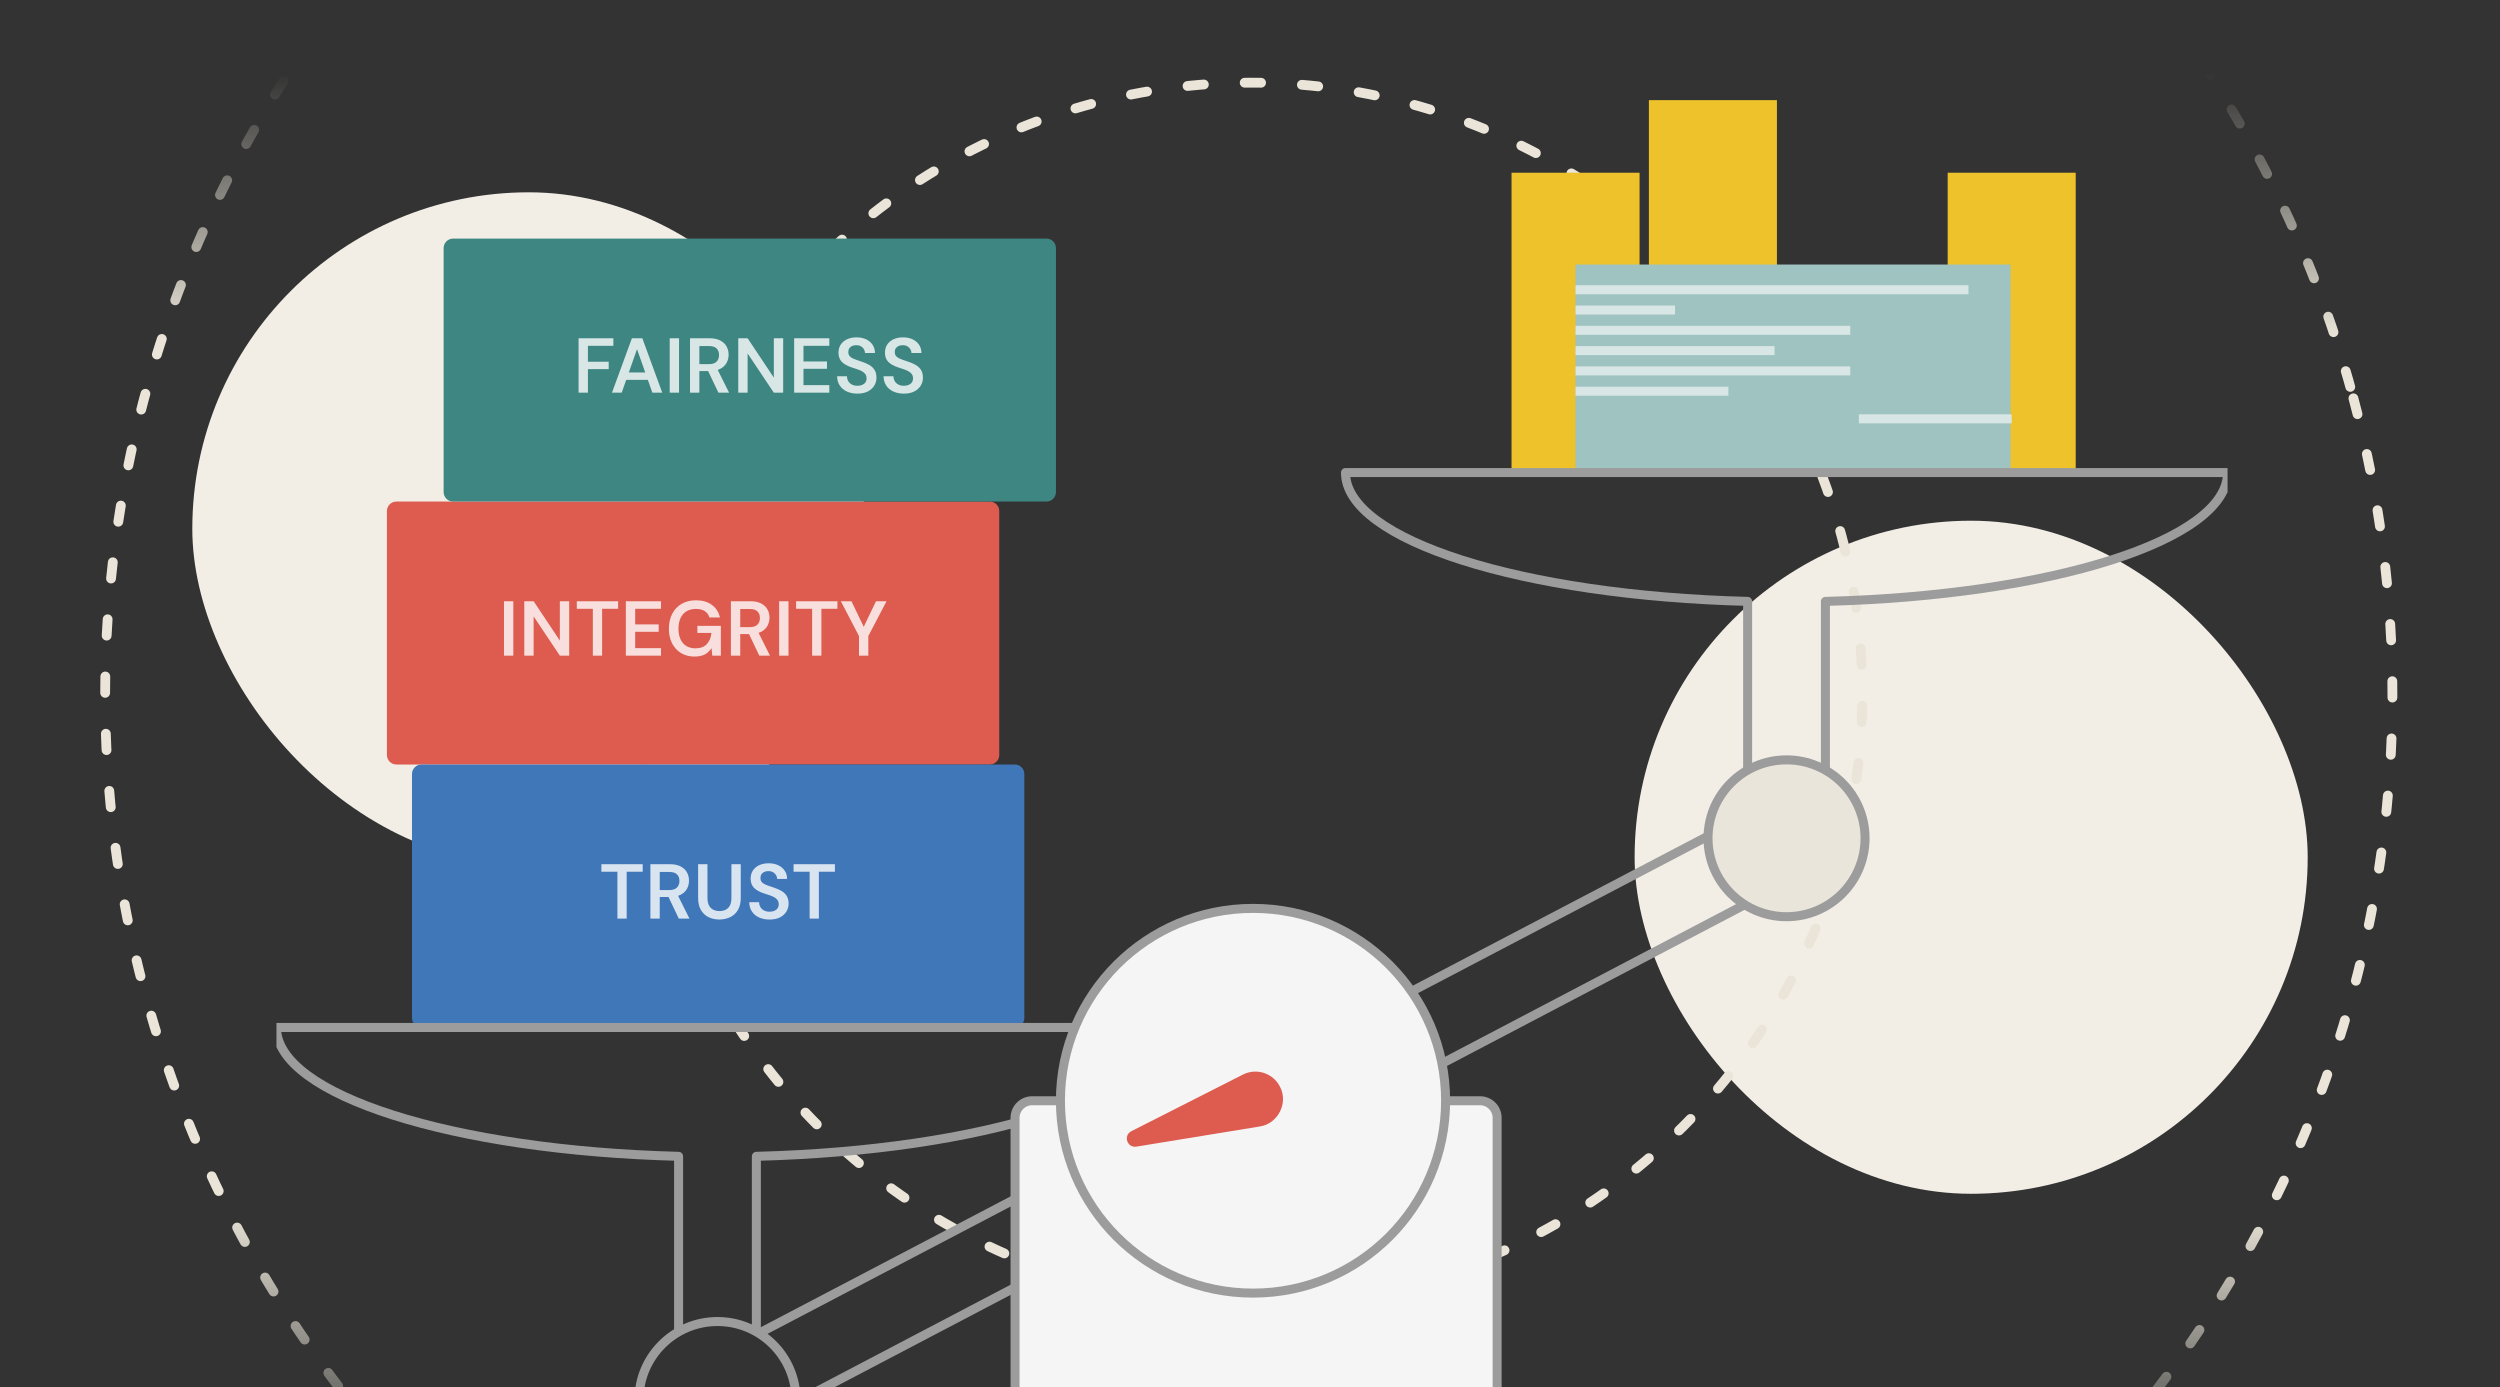<svg width="620" height="344" viewBox="0 0 620 344" fill="none" xmlns="http://www.w3.org/2000/svg">
<rect x="0" y="0" width="620" height="344" fill="#333333" stroke="none"/>
<g clip-path="url(#clip0_730_525)">
<rect x="47.692" y="47.692" width="166.923" height="166.923" rx="83.462" fill="#F2EEE6"/>
<rect x="405.385" y="129.135" width="166.923" height="166.923" rx="83.462" fill="#F2EEE6"/>
<circle cx="309.7" cy="172.185" r="283.613" transform="rotate(-15 309.7 172.185)" stroke="url(#paint0_linear_730_525)" stroke-width="2.433" stroke-linecap="round" stroke-dasharray="4.06 10.14"/>
<circle cx="310.246" cy="172.12" r="151.615" transform="rotate(-15 310.246 172.12)" stroke="#EAE5D8" stroke-width="2.433" stroke-linecap="round" stroke-dasharray="4.06 10.14"/>
<g clip-path="url(#clip1_730_525)">
<path d="M406.612 42.835H374.86V117.192H406.612V42.835Z" fill="#EDC22A"/>
<rect x="131.014" y="74.664" width="112.295" height="33.435" fill="#D8E7E6"/>
<rect x="117.135" y="138.38" width="112.295" height="33.435" fill="#F8DEDC"/>
<rect x="119.658" y="202.096" width="112.295" height="33.435" fill="#D9E4F1"/>
<path d="M514.777 42.835H483.025V117.192H514.777V42.835Z" fill="#EDC22A"/>
<path d="M440.678 24.827H408.926V117.192H440.678V24.827Z" fill="#EDC22A"/>
<path d="M498.607 65.604H390.734V117.193H498.607V65.604Z" fill="#9EC3C1"/>
<path d="M390.735 71.858H488.178" stroke="#D8E7E6" stroke-width="2.236" stroke-miterlimit="10"/>
<path d="M390.735 76.887H415.412" stroke="#D8E7E6" stroke-width="2.236" stroke-miterlimit="10"/>
<path d="M390.735 81.918H458.867" stroke="#D8E7E6" stroke-width="2.236" stroke-miterlimit="10"/>
<path d="M390.735 86.951H440.091" stroke="#D8E7E6" stroke-width="2.236" stroke-miterlimit="10"/>
<path d="M390.735 91.982H458.867" stroke="#D8E7E6" stroke-width="2.236" stroke-miterlimit="10"/>
<path d="M390.735 97.015H428.642" stroke="#D8E7E6" stroke-width="2.236" stroke-miterlimit="10"/>
<path d="M460.995 103.875H498.902" stroke="#D8E7E6" stroke-width="2.236" stroke-miterlimit="10"/>
<path d="M95.956 126.738V187.242C95.956 188.543 97.011 189.597 98.314 189.597H245.456C246.759 189.597 247.814 188.543 247.814 187.242V126.738C247.814 125.436 246.759 124.382 245.456 124.382H98.314C97.011 124.382 95.956 125.436 95.956 126.738ZM127.304 162.6H124.987V149.106H127.304V162.6ZM141.159 162.6H138.842L132.339 152.866V162.6H130.022V149.106H132.339L138.842 158.861V149.106H141.159V162.6ZM153.298 150.976H149.322V162.6H147.025V150.976H143.048V149.106H153.295V150.976H153.298ZM163.931 150.976H157.526V154.851H163.354V156.682H157.526V160.731H163.931V162.6H155.208V149.106H163.931V150.976ZM178.774 162.6H176.652L176.46 160.748C176.162 161.184 175.823 161.561 175.437 161.876C175.051 162.191 174.597 162.43 174.075 162.589C173.553 162.751 172.946 162.83 172.25 162.83C170.977 162.83 169.86 162.542 168.902 161.961C167.943 161.384 167.201 160.578 166.673 159.541C166.145 158.508 165.883 157.295 165.883 155.908C165.883 154.521 166.154 153.314 166.694 152.254C167.233 151.194 168.008 150.364 169.019 149.766C170.031 149.168 171.23 148.871 172.619 148.871C174.187 148.871 175.49 149.248 176.528 149.998C177.562 150.749 178.235 151.795 178.544 153.131H175.938C175.744 152.463 175.366 151.942 174.8 151.571C174.234 151.197 173.5 151.011 172.601 151.011C171.702 151.011 170.906 151.209 170.255 151.6C169.603 151.992 169.111 152.557 168.769 153.296C168.427 154.035 168.259 154.913 168.259 155.928C168.259 156.944 168.43 157.819 168.769 158.549C169.111 159.282 169.594 159.839 170.225 160.215C170.856 160.595 171.596 160.784 172.445 160.784C173.707 160.784 174.659 160.43 175.301 159.724C175.944 159.017 176.324 158.098 176.439 156.968H172.946V155.213H178.774V162.595V162.6ZM188.308 162.6L185.755 157.242H183.579V162.6H181.262V149.106H186.105C187.173 149.106 188.057 149.289 188.759 149.657C189.46 150.022 189.982 150.511 190.321 151.123C190.66 151.736 190.834 152.425 190.834 153.196C190.834 153.917 190.666 154.583 190.333 155.201C190 155.817 189.478 156.314 188.77 156.685C188.573 156.788 188.361 156.877 188.131 156.95L190.952 162.6H188.308ZM195.545 162.6H193.228V149.106H195.545V162.6ZM207.684 150.976H203.707V162.6H201.411V150.976H197.434V149.106H207.681V150.976H207.684ZM215.346 157.742V162.6H213.029V157.742L208.533 149.106H211.157L214.205 155.448L217.253 149.106H219.859L215.343 157.742H215.346Z" fill="#DD5C4F"/>
<path d="M187.854 154.901C188.261 154.483 188.461 153.935 188.461 153.252C188.461 152.569 188.261 152.048 187.863 151.642C187.465 151.235 186.825 151.035 185.952 151.035H183.579V155.525H185.952C186.813 155.525 187.447 155.316 187.854 154.898V154.901Z" fill="#DD5C4F"/>
<path d="M155.945 92.374H160.019L157.982 86.591L155.945 92.374Z" fill="#3E8682"/>
<path d="M177.716 89.686C178.123 89.268 178.323 88.721 178.323 88.037C178.323 87.354 178.123 86.833 177.725 86.427C177.327 86.02 176.69 85.82 175.814 85.82H173.441V90.311H175.814C176.675 90.311 177.309 90.101 177.716 89.683V89.686Z" fill="#3E8682"/>
<path d="M110.017 61.526V122.03C110.017 123.331 111.072 124.386 112.375 124.386H259.517C260.82 124.386 261.876 123.331 261.876 122.03V61.526C261.876 60.224 260.82 59.17 259.517 59.17H112.375C111.072 59.17 110.017 60.224 110.017 61.526ZM150.958 91.544H145.805V97.385H143.488V83.891H152.113V85.761H145.802V89.713H150.955V91.544H150.958ZM161.785 97.385L160.665 94.206H155.303L154.183 97.385H151.771L156.712 83.891H159.297L164.238 97.385H161.788H161.785ZM168.403 97.385H166.086V83.891H168.403V97.385ZM178.17 97.385L175.617 92.027H173.441V97.385H171.124V83.891H175.968C177.035 83.891 177.919 84.074 178.621 84.442C179.322 84.807 179.844 85.296 180.183 85.908C180.525 86.518 180.696 87.21 180.696 87.981C180.696 88.703 180.528 89.368 180.195 89.986C179.859 90.602 179.34 91.099 178.633 91.47C178.435 91.573 178.223 91.662 177.993 91.738L180.814 97.388H178.17V97.385ZM194.227 97.385H191.91L185.407 87.651V97.385H183.09V83.891H185.407L191.91 93.646V83.891H194.227V97.385ZM205.671 85.761H199.262V89.636H205.09V91.467H199.262V95.516H205.671V97.385H196.948V83.891H205.671V85.761ZM216.826 95.622C216.466 96.22 215.938 96.702 215.243 97.067C214.547 97.433 213.68 97.618 212.637 97.618C211.658 97.618 210.791 97.444 210.031 97.097C209.27 96.75 208.681 96.255 208.256 95.613C207.832 94.971 207.613 94.206 207.599 93.319H210.048C210.048 93.77 210.155 94.17 210.367 94.524C210.579 94.877 210.874 95.157 211.254 95.363C211.634 95.569 212.094 95.672 212.634 95.672C213.097 95.672 213.5 95.598 213.839 95.451C214.181 95.304 214.444 95.092 214.629 94.815C214.815 94.538 214.91 94.214 214.91 93.841C214.91 93.416 214.809 93.066 214.612 92.789C214.411 92.513 214.14 92.277 213.792 92.086C213.444 91.894 213.046 91.724 212.595 91.573C212.144 91.426 211.67 91.267 211.169 91.102C210.101 90.743 209.297 90.284 208.757 89.724C208.218 89.165 207.947 88.417 207.947 87.478C207.947 86.695 208.132 86.02 208.507 85.455C208.878 84.89 209.403 84.451 210.078 84.136C210.753 83.821 211.534 83.665 212.424 83.665C213.315 83.665 214.114 83.827 214.789 84.148C215.464 84.469 215.997 84.916 216.389 85.487C216.781 86.058 216.985 86.745 216.997 87.54H214.526C214.514 87.207 214.423 86.895 214.255 86.603C214.087 86.315 213.845 86.076 213.53 85.891C213.214 85.705 212.831 85.611 212.38 85.611C211.994 85.599 211.649 85.658 211.348 85.793C211.045 85.929 210.809 86.12 210.635 86.371C210.461 86.621 210.376 86.933 210.376 87.304C210.376 87.675 210.455 87.963 210.617 88.199C210.777 88.438 211.012 88.635 211.322 88.797C211.631 88.959 211.991 89.109 212.404 89.25C212.816 89.391 213.265 89.545 213.754 89.713C214.423 89.93 215.03 90.198 215.579 90.513C216.124 90.828 216.56 91.238 216.882 91.738C217.203 92.239 217.365 92.889 217.365 93.684C217.365 94.379 217.185 95.024 216.826 95.622ZM228.349 95.622C227.989 96.22 227.462 96.702 226.766 97.067C226.07 97.433 225.204 97.618 224.16 97.618C223.181 97.618 222.315 97.444 221.554 97.097C220.794 96.75 220.204 96.255 219.779 95.613C219.355 94.971 219.137 94.206 219.122 93.319H221.572C221.572 93.77 221.678 94.17 221.89 94.524C222.102 94.877 222.397 95.157 222.777 95.363C223.158 95.569 223.618 95.672 224.157 95.672C224.62 95.672 225.024 95.598 225.363 95.451C225.705 95.304 225.967 95.092 226.153 94.815C226.339 94.538 226.433 94.214 226.433 93.841C226.433 93.416 226.333 93.066 226.135 92.789C225.935 92.513 225.663 92.277 225.316 92.086C224.968 91.894 224.57 91.724 224.119 91.573C223.668 91.426 223.193 91.267 222.692 91.102C221.625 90.743 220.82 90.284 220.281 89.724C219.741 89.165 219.47 88.417 219.47 87.478C219.47 86.695 219.656 86.02 220.03 85.455C220.401 84.89 220.926 84.451 221.601 84.136C222.276 83.821 223.058 83.665 223.948 83.665C224.838 83.665 225.637 83.827 226.312 84.148C226.987 84.469 227.521 84.916 227.913 85.487C228.305 86.058 228.508 86.745 228.52 87.54H226.05C226.038 87.207 225.946 86.895 225.778 86.603C225.61 86.315 225.369 86.076 225.053 85.891C224.738 85.705 224.355 85.611 223.904 85.611C223.517 85.599 223.172 85.658 222.872 85.793C222.568 85.929 222.332 86.12 222.158 86.371C221.984 86.621 221.899 86.933 221.899 87.304C221.899 87.675 221.979 87.963 222.141 88.199C222.3 88.438 222.536 88.635 222.845 88.797C223.155 88.959 223.514 89.109 223.927 89.25C224.34 89.391 224.788 89.545 225.277 89.713C225.946 89.93 226.554 90.198 227.102 90.513C227.647 90.828 228.084 91.238 228.405 91.738C228.726 92.239 228.888 92.889 228.888 93.684C228.888 94.379 228.709 95.024 228.349 95.622Z" fill="#3E8682"/>
<path d="M102.173 191.953V252.457C102.173 253.758 103.228 254.812 104.531 254.812H251.673C252.976 254.812 254.031 253.758 254.031 252.457V191.953C254.031 190.651 252.976 189.597 251.673 189.597H104.531C103.228 189.597 102.173 190.651 102.173 191.953ZM159.391 216.191H155.415V227.815H153.118V216.191H149.142V214.321H159.389V216.191H159.391ZM168.344 227.815L165.791 222.456H163.616V227.815H161.299V214.321H166.142C167.209 214.321 168.094 214.504 168.795 214.872C169.497 215.237 170.019 215.726 170.358 216.338C170.7 216.948 170.871 217.639 170.871 218.411C170.871 219.132 170.703 219.798 170.369 220.416C170.033 221.031 169.515 221.529 168.807 221.9C168.61 222.003 168.397 222.091 168.167 222.168L170.989 227.818H168.344V227.815ZM183.709 222.686C183.709 223.893 183.47 224.897 182.995 225.692C182.518 226.49 181.875 227.079 181.064 227.465C180.254 227.851 179.361 228.042 178.382 228.042C177.403 228.042 176.519 227.851 175.729 227.465C174.939 227.079 174.308 226.487 173.836 225.692C173.368 224.894 173.132 223.893 173.132 222.686V214.321H175.449V222.707C175.449 223.44 175.573 224.043 175.814 224.518C176.059 224.995 176.404 225.351 176.846 225.586C177.288 225.822 177.813 225.943 178.42 225.943C179.027 225.943 179.567 225.825 180.012 225.586C180.457 225.348 180.796 224.992 181.035 224.518C181.274 224.043 181.392 223.437 181.392 222.707V214.321H183.709V222.686ZM195.038 226.052C194.678 226.649 194.15 227.132 193.455 227.497C192.759 227.862 191.892 228.048 190.849 228.048C189.87 228.048 189.003 227.874 188.243 227.527C187.482 227.179 186.892 226.685 186.468 226.043C186.044 225.401 185.825 224.635 185.811 223.749H188.26C188.26 224.2 188.366 224.6 188.579 224.953C188.791 225.307 189.086 225.586 189.466 225.792C189.846 225.999 190.306 226.102 190.846 226.102C191.308 226.102 191.712 226.028 192.051 225.881C192.393 225.734 192.656 225.522 192.841 225.245C193.027 224.968 193.121 224.644 193.121 224.27C193.121 223.846 193.021 223.496 192.824 223.219C192.623 222.942 192.352 222.707 192.004 222.515C191.656 222.324 191.258 222.153 190.807 222.003C190.356 221.856 189.882 221.697 189.381 221.532C188.313 221.173 187.509 220.713 186.969 220.154C186.43 219.595 186.158 218.847 186.158 217.907C186.158 217.124 186.344 216.45 186.719 215.885C187.09 215.319 187.615 214.881 188.29 214.566C188.965 214.25 189.746 214.094 190.636 214.094C191.527 214.094 192.325 214.256 193.001 214.577C193.676 214.898 194.209 215.346 194.601 215.917C194.993 216.488 195.197 217.174 195.209 217.969H192.738C192.726 217.637 192.635 217.324 192.467 217.033C192.299 216.744 192.057 216.506 191.742 216.32C191.426 216.135 191.043 216.041 190.592 216.041C190.206 216.029 189.861 216.088 189.56 216.223C189.257 216.359 189.021 216.55 188.847 216.8C188.673 217.051 188.588 217.363 188.588 217.734C188.588 218.105 188.667 218.393 188.829 218.629C188.988 218.867 189.224 219.065 189.534 219.226C189.843 219.388 190.203 219.539 190.616 219.68C191.028 219.821 191.476 219.974 191.966 220.142C192.635 220.36 193.242 220.628 193.791 220.943C194.336 221.258 194.772 221.667 195.094 222.168C195.415 222.668 195.577 223.319 195.577 224.114C195.577 224.809 195.397 225.454 195.038 226.052ZM207.059 216.191H203.082V227.815H200.786V216.191H196.809V214.321H207.056V216.191H207.059Z" fill="#3F77B8"/>
<path d="M167.893 220.113C168.3 219.695 168.5 219.147 168.5 218.464C168.5 217.781 168.3 217.26 167.902 216.854C167.504 216.447 166.867 216.247 165.992 216.247H163.619V220.737H165.992C166.853 220.737 167.486 220.528 167.893 220.11V220.113Z" fill="#3F77B8"/>
<path d="M188.5 330.5L438.989 199.287L447.959 216.345L198.906 347" stroke="#9C9C9C" stroke-width="2.236" stroke-linecap="round" stroke-linejoin="round"/>
<path d="M552.436 117.192C552.436 133.954 508.595 147.716 452.702 149.147V209.495H433.414V149.147C377.525 147.716 333.681 133.954 333.681 117.192H552.436Z" stroke="#9C9C9C" stroke-width="2.236" stroke-linecap="round" stroke-linejoin="round"/>
<path d="M443.06 227.342C453.813 227.342 462.531 218.635 462.531 207.894C462.531 197.153 453.813 188.446 443.06 188.446C432.306 188.446 423.589 197.153 423.589 207.894C423.589 218.635 432.306 227.342 443.06 227.342Z" fill="#EAE5DB" stroke="#9C9C9C" stroke-width="2.236" stroke-linecap="round" stroke-linejoin="round"/>
<path d="M187.579 330V286.768C243.472 285.337 287.313 271.575 287.313 254.812H68.558C68.558 271.575 112.402 285.337 168.291 286.768V330" stroke="#9C9C9C" stroke-width="2.236" stroke-linecap="round" stroke-linejoin="round"/>
<path d="M177.937 366.634C188.69 366.634 197.408 357.927 197.408 347.186C197.408 336.446 188.69 327.739 177.937 327.739C167.183 327.739 158.466 336.446 158.466 347.186C158.466 357.927 167.183 366.634 177.937 366.634Z" stroke="#9C9C9C" stroke-width="2.236" stroke-linecap="round" stroke-linejoin="round"/>
<path d="M255.968 272.985H367.048C369.386 272.985 371.287 274.882 371.287 277.219V382.519H251.732V277.219C251.732 274.884 253.63 272.985 255.971 272.985H255.968Z" fill="#F5F5F5" stroke="#9C9C9C" stroke-width="2.236" stroke-linecap="round" stroke-linejoin="round"/>
<path d="M310.749 320.69C337.127 320.69 358.511 299.332 358.511 272.985C358.511 246.638 337.127 225.28 310.749 225.28C284.371 225.28 262.987 246.638 262.987 272.985C262.987 299.332 284.371 320.69 310.749 320.69Z" fill="#F5F5F5" stroke="#9C9C9C" stroke-width="2.236" stroke-linecap="round" stroke-linejoin="round"/>
<path d="M312.446 279.363L281.809 284.369C279.516 284.709 278.519 281.612 280.559 280.543L308.242 266.496C311.609 264.785 315.73 266.135 317.438 269.508C319.568 273.536 316.926 278.697 312.444 279.36L312.446 279.363Z" fill="#DD5C4F"/>
<path d="M310.749 273.744C311.169 273.744 311.509 273.404 311.509 272.985C311.509 272.565 311.169 272.225 310.749 272.225C310.329 272.225 309.988 272.565 309.988 272.985C309.988 273.404 310.329 273.744 310.749 273.744Z" fill="#DD5C4F"/>
</g>
</g>
<defs>
<linearGradient id="paint0_linear_730_525" x1="420.477" y1="42.374" x2="329.82" y2="380.71" gradientUnits="userSpaceOnUse">
<stop stop-color="#EAE5D8" stop-opacity="0"/>
<stop offset="0.188" stop-color="#EAE5D8"/>
<stop offset="0.802" stop-color="#EAE5D8"/>
<stop offset="1" stop-color="#EAE5D8" stop-opacity="0"/>
</linearGradient>
<clipPath id="clip0_730_525">
<rect width="620" height="344" fill="white"/>
</clipPath>
<clipPath id="clip1_730_525">
<rect width="483.878" height="357.692" fill="white" transform="translate(68.558 24.827)"/>
</clipPath>
</defs>
</svg>
